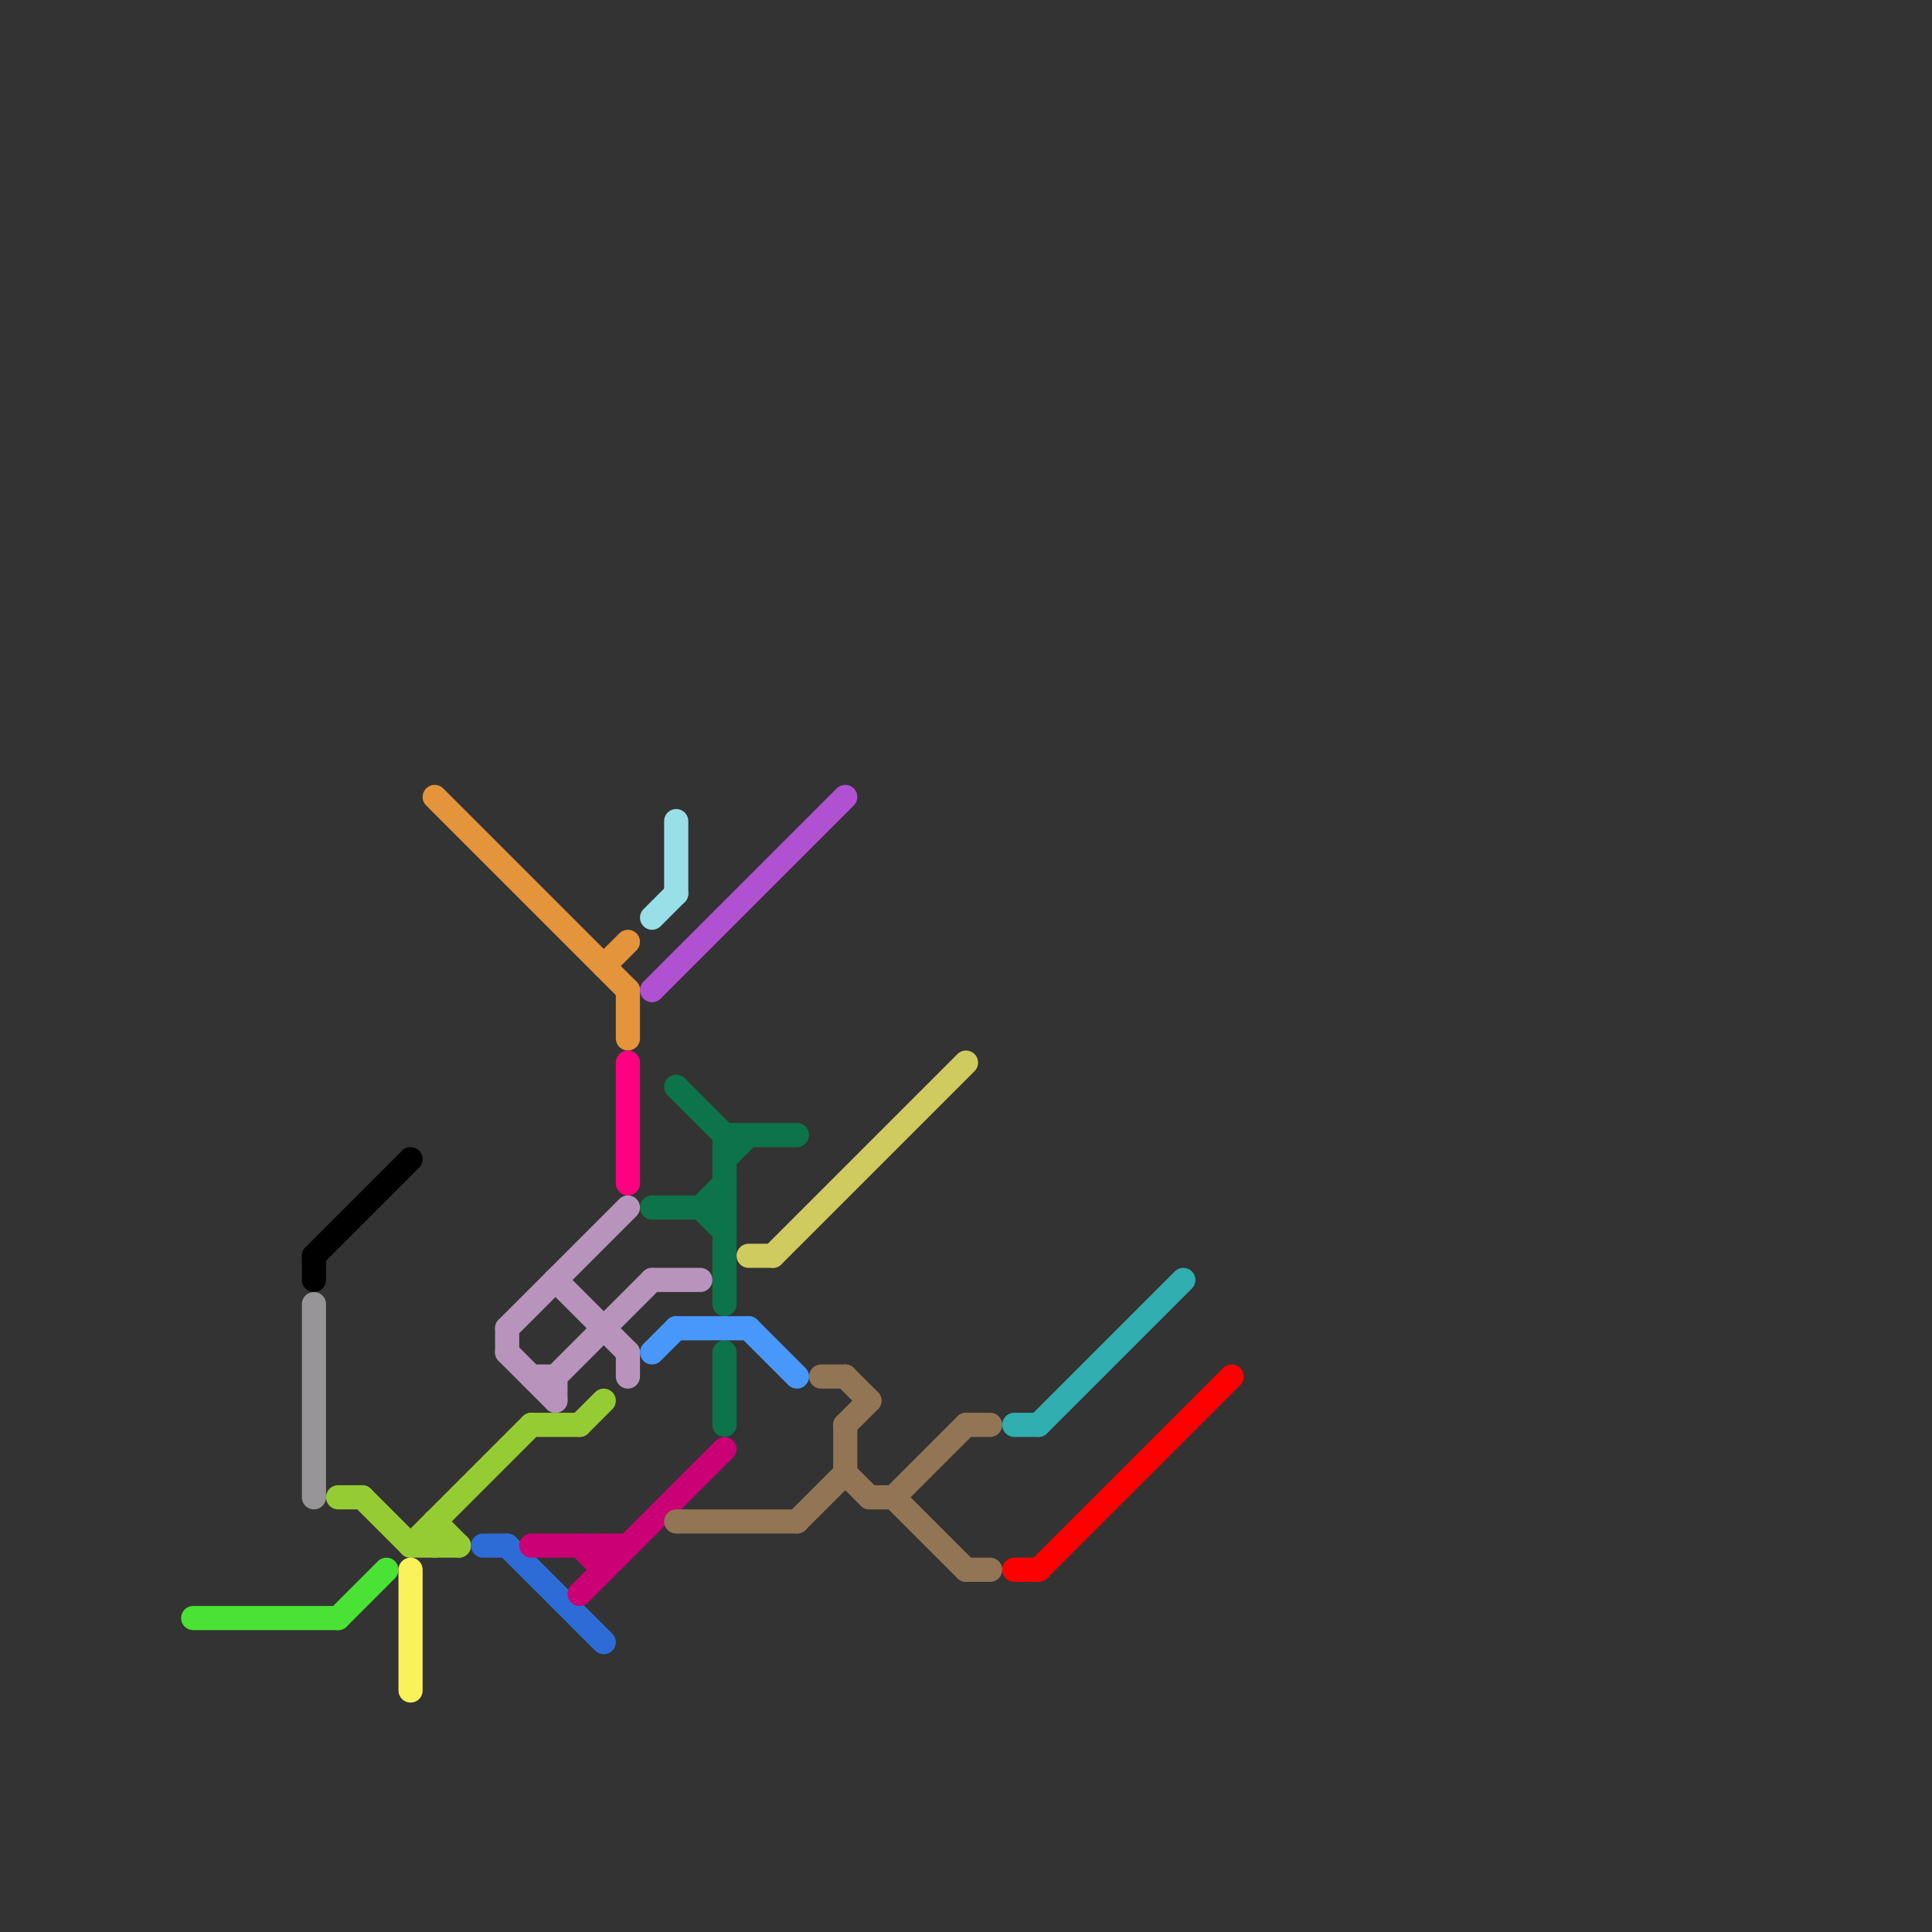 
<svg version="1.1" xmlns="http://www.w3.org/2000/svg" viewBox="0 0 80 80">
<rect x="0" y="0" width="80" height="80" fill="#333333" stroke="none"/>
<style>text { font: 1px Helvetica; font-weight: 600; white-space: pre; dominant-baseline: central; } line { stroke-width: 1; fill: none; stroke-linecap: round; stroke-linejoin: round; } .c0 { stroke: #4ae234 } .c1 { stroke: #000000 } .c2 { stroke: #979597 } .c3 { stroke: #96cc33 } .c4 { stroke: #faf25a } .c5 { stroke: #e4943a } .c6 { stroke: #2d6cd7 } .c7 { stroke: #b894bc } .c8 { stroke: #ca0074 } .c9 { stroke: #ff0080 } .c10 { stroke: #98dfe7 } .c11 { stroke: #b051d2 } .c12 { stroke: #0d734a } .c13 { stroke: #4798fa } .c14 { stroke: #927554 } .c15 { stroke: #cfcb5e } .c16 { stroke: #30aeb0 } .c17 { stroke: #ff0000 }</style><defs><g id="wm-xf"><circle r="1.2" fill="#000"/><circle r="0.9" fill="#fff"/><circle r="0.6" fill="#000"/><circle r="0.3" fill="#fff"/></g><g id="wm"><circle r="0.6" fill="#000"/><circle r="0.3" fill="#fff"/></g></defs><line class="c0" x1="8" y1="67" x2="14" y2="67"/><line class="c0" x1="14" y1="67" x2="16" y2="65"/><line class="c1" x1="13" y1="52" x2="17" y2="48"/><line class="c1" x1="13" y1="52" x2="13" y2="53"/><line class="c2" x1="13" y1="54" x2="13" y2="62"/><line class="c3" x1="17" y1="64" x2="22" y2="59"/><line class="c3" x1="18" y1="63" x2="18" y2="64"/><line class="c3" x1="15" y1="62" x2="17" y2="64"/><line class="c3" x1="24" y1="59" x2="25" y2="58"/><line class="c3" x1="22" y1="59" x2="24" y2="59"/><line class="c3" x1="17" y1="64" x2="19" y2="64"/><line class="c3" x1="18" y1="63" x2="19" y2="64"/><line class="c3" x1="14" y1="62" x2="15" y2="62"/><line class="c4" x1="17" y1="65" x2="17" y2="70"/><line class="c5" x1="25" y1="40" x2="26" y2="39"/><line class="c5" x1="18" y1="33" x2="26" y2="41"/><line class="c5" x1="26" y1="41" x2="26" y2="43"/><line class="c6" x1="21" y1="64" x2="25" y2="68"/><line class="c6" x1="20" y1="64" x2="21" y2="64"/><line class="c7" x1="23" y1="57" x2="23" y2="58"/><line class="c7" x1="21" y1="55" x2="26" y2="50"/><line class="c7" x1="23" y1="53" x2="26" y2="56"/><line class="c7" x1="26" y1="56" x2="26" y2="57"/><line class="c7" x1="27" y1="53" x2="29" y2="53"/><line class="c7" x1="21" y1="55" x2="21" y2="56"/><line class="c7" x1="23" y1="57" x2="27" y2="53"/><line class="c7" x1="21" y1="56" x2="23" y2="58"/><line class="c7" x1="22" y1="57" x2="23" y2="57"/><line class="c8" x1="22" y1="64" x2="26" y2="64"/><line class="c8" x1="24" y1="64" x2="25" y2="65"/><line class="c8" x1="25" y1="64" x2="25" y2="65"/><line class="c8" x1="24" y1="66" x2="30" y2="60"/><line class="c9" x1="26" y1="44" x2="26" y2="49"/><line class="c10" x1="28" y1="34" x2="28" y2="37"/><line class="c10" x1="27" y1="38" x2="28" y2="37"/><line class="c11" x1="27" y1="41" x2="35" y2="33"/><line class="c12" x1="27" y1="50" x2="30" y2="50"/><line class="c12" x1="30" y1="47" x2="33" y2="47"/><line class="c12" x1="29" y1="50" x2="30" y2="51"/><line class="c12" x1="28" y1="45" x2="30" y2="47"/><line class="c12" x1="30" y1="48" x2="31" y2="47"/><line class="c12" x1="30" y1="47" x2="30" y2="54"/><line class="c12" x1="30" y1="56" x2="30" y2="59"/><line class="c12" x1="29" y1="50" x2="30" y2="49"/><line class="c13" x1="27" y1="56" x2="28" y2="55"/><line class="c13" x1="28" y1="55" x2="31" y2="55"/><line class="c13" x1="31" y1="55" x2="33" y2="57"/><line class="c14" x1="35" y1="59" x2="35" y2="61"/><line class="c14" x1="28" y1="63" x2="33" y2="63"/><line class="c14" x1="37" y1="62" x2="40" y2="65"/><line class="c14" x1="40" y1="65" x2="41" y2="65"/><line class="c14" x1="40" y1="59" x2="41" y2="59"/><line class="c14" x1="34" y1="57" x2="35" y2="57"/><line class="c14" x1="35" y1="59" x2="36" y2="58"/><line class="c14" x1="33" y1="63" x2="35" y2="61"/><line class="c14" x1="36" y1="62" x2="37" y2="62"/><line class="c14" x1="35" y1="57" x2="36" y2="58"/><line class="c14" x1="35" y1="61" x2="36" y2="62"/><line class="c14" x1="37" y1="62" x2="40" y2="59"/><line class="c15" x1="32" y1="52" x2="40" y2="44"/><line class="c15" x1="31" y1="52" x2="32" y2="52"/><line class="c16" x1="42" y1="59" x2="43" y2="59"/><line class="c16" x1="43" y1="59" x2="49" y2="53"/><line class="c17" x1="42" y1="65" x2="43" y2="65"/><line class="c17" x1="43" y1="65" x2="51" y2="57"/>
</svg>
